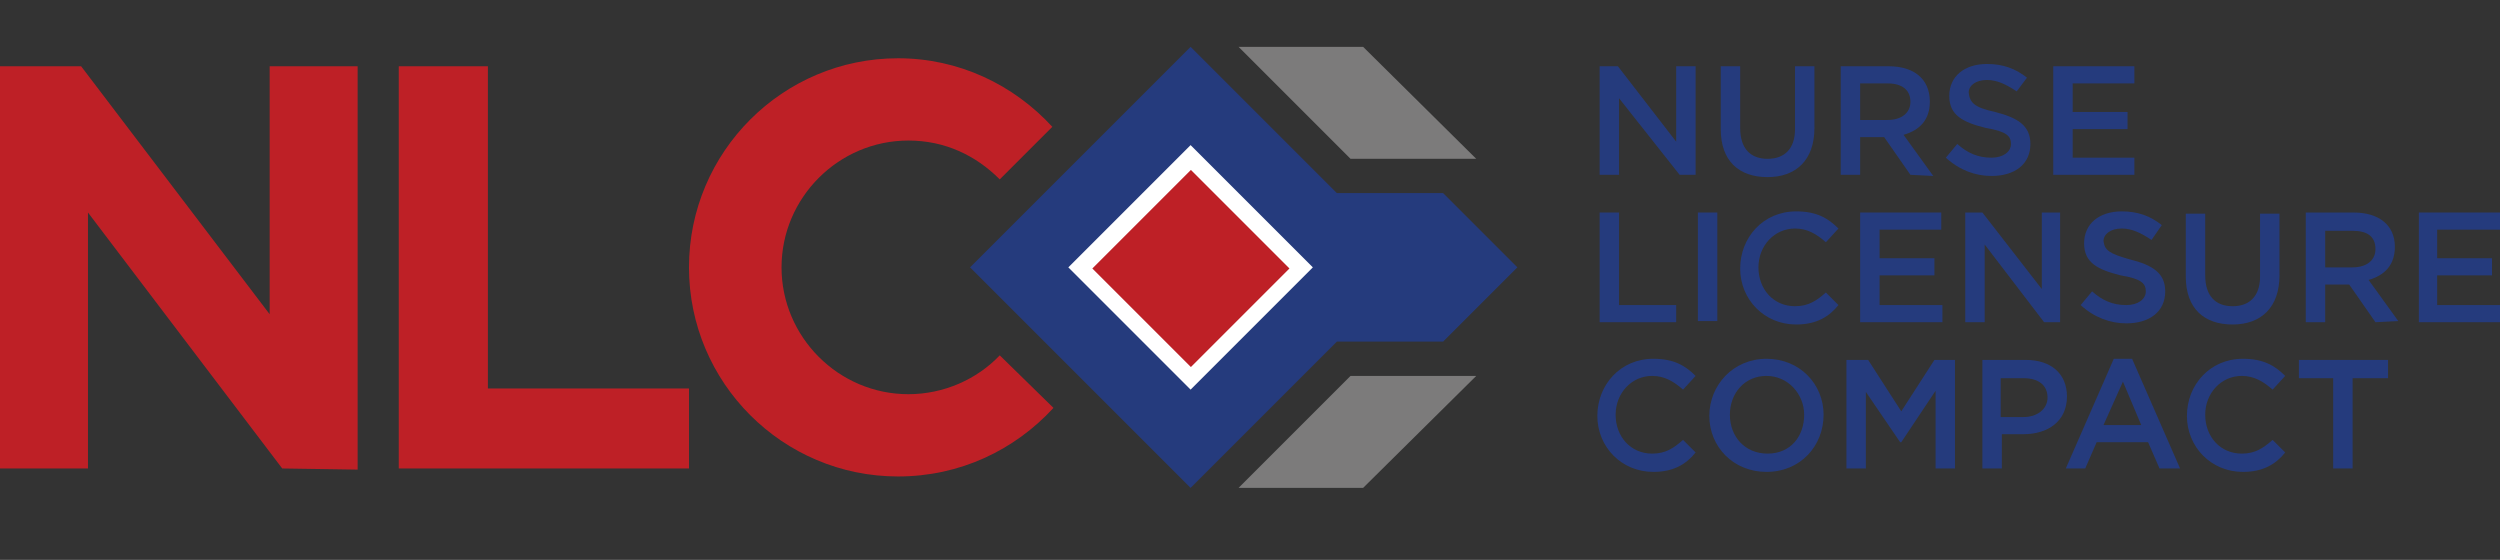 <?xml version="1.0" encoding="utf-8"?>
<!-- Generator: Adobe Illustrator 27.3.1, SVG Export Plug-In . SVG Version: 6.00 Build 0)  -->
<svg version="1.1" id="Layer_1" xmlns="http://www.w3.org/2000/svg" xmlns:xlink="http://www.w3.org/1999/xlink" x="0px" y="0px" width="218.8" height="49"
	 viewBox="0 0 218.8 49" style="enable-background:new 0 0 218.8 49;" xml:space="preserve">
<rect x="0" y="0" width="218.8" height="49" fill="#333333" stroke="none"/>
<g>
	<polygon style="fill:#253B7D;" points="146.7,5.8 148.4,5.8 148.4,15.3 147,15.3 141.7,8.6 141.7,15.3 140,15.3 140,5.8 141.6,5.8 
		146.7,12.4 	"/>
	<path style="fill:#253B7D;" d="M158.8,11.2c0,2.8-1.6,4.3-4.1,4.3s-4.1-1.4-4.1-4.2V5.8h1.7v5.4c0,1.8,0.9,2.7,2.4,2.7
		s2.4-0.9,2.4-2.6V5.8h1.7L158.8,11.2L158.8,11.2z"/>
	<path style="fill:#253B7D;" d="M167.2,15.3l-2.3-3.3h-2.1v3.3h-1.7V5.8h4.2c2.2,0,3.6,1.1,3.6,3.1c0,1.6-0.9,2.5-2.3,2.9l2.6,3.6
		L167.2,15.3L167.2,15.3z M165.2,7.3h-2.4v3.2h2.4c1.2,0,2-0.6,2-1.6C167.2,7.9,166.5,7.3,165.2,7.3"/>
	<path style="fill:#253B7D;" d="M174.6,9.8c2,0.5,3.1,1.2,3.1,2.8c0,1.8-1.4,2.8-3.4,2.8c-1.4,0-2.8-0.5-4-1.6l1-1.2
		c0.9,0.8,1.8,1.2,3,1.2c1,0,1.7-0.5,1.7-1.2c0-0.7-0.4-1.1-2.2-1.4c-2-0.5-3.2-1.1-3.2-2.8c0-1.7,1.3-2.8,3.3-2.8
		c1.4,0,2.5,0.4,3.5,1.2l-0.9,1.2c-0.9-0.6-1.7-1-2.6-1c-1,0-1.6,0.5-1.6,1.1C172.4,9,172.8,9.4,174.6,9.8"/>
	<polygon style="fill:#253B7D;" points="186.8,7.3 181.4,7.3 181.4,9.8 186.2,9.8 186.2,11.3 181.4,11.3 181.4,13.8 186.8,13.8 
		186.8,15.3 179.7,15.3 179.7,5.8 186.8,5.8 	"/>
</g>
<g>
	<polygon style="fill:#253B7D;" points="140,18.6 141.7,18.6 141.7,26.7 146.7,26.7 146.7,28.2 140,28.2 	"/>
	<rect x="148.6" y="18.6" style="fill:#253B7D;" width="1.7" height="9.5"/>
	<path style="fill:#253B7D;" d="M157.2,28.4c-2.8,0-4.9-2.2-4.9-4.9s2-5,4.9-5c1.8,0,2.8,0.6,3.7,1.5l-1.1,1.2
		c-0.8-0.7-1.6-1.2-2.7-1.2c-1.8,0-3.2,1.5-3.2,3.4s1.3,3.4,3.2,3.4c1.2,0,1.9-0.5,2.7-1.2l1.1,1.1C160.1,27.7,159,28.4,157.2,28.4"
		/>
	<polygon style="fill:#253B7D;" points="169.9,20.1 164.5,20.1 164.5,22.6 169.3,22.6 169.3,24.1 164.5,24.1 164.5,26.7 170,26.7 
		170,28.2 162.8,28.2 162.8,18.6 169.9,18.6 	"/>
	<polygon style="fill:#253B7D;" points="178.7,18.6 180.3,18.6 180.3,28.2 178.9,28.2 173.7,21.4 173.7,28.2 172,28.2 172,18.6 
		173.5,18.6 178.7,25.3 	"/>
	<path style="fill:#253B7D;" d="M186.4,22.7c2,0.5,3.1,1.2,3.1,2.8c0,1.8-1.4,2.8-3.4,2.8c-1.4,0-2.8-0.5-4-1.6l1-1.2
		c0.9,0.8,1.8,1.2,3,1.2c1,0,1.7-0.5,1.7-1.2c0-0.7-0.4-1.1-2.2-1.4c-2-0.5-3.2-1.1-3.2-2.8c0-1.7,1.3-2.8,3.3-2.8
		c1.4,0,2.5,0.4,3.5,1.2l-0.9,1.3c-0.9-0.6-1.7-1-2.6-1c-1,0-1.6,0.5-1.6,1.1C184.2,21.9,184.6,22.2,186.4,22.7"/>
	<path style="fill:#253B7D;" d="M199.5,24.1c0,2.8-1.6,4.3-4.1,4.3c-2.5,0-4.1-1.4-4.1-4.2v-5.5h1.7v5.4c0,1.8,0.9,2.7,2.4,2.7
		c1.5,0,2.4-0.9,2.4-2.6v-5.5h1.7L199.5,24.1L199.5,24.1z"/>
	<path style="fill:#253B7D;" d="M207.9,28.2l-2.3-3.3h-2.1v3.3h-1.7v-9.6h4.2c2.2,0,3.6,1.1,3.6,3c0,1.6-0.9,2.5-2.3,2.9l2.6,3.6
		L207.9,28.2L207.9,28.2z M205.9,20.2h-2.4v3.2h2.4c1.2,0,2-0.6,2-1.6C207.9,20.7,207.2,20.2,205.9,20.2"/>
	<polygon style="fill:#253B7D;" points="218.8,20.1 213.3,20.1 213.3,22.6 218.1,22.6 218.1,24.1 213.3,24.1 213.3,26.7 218.8,26.7 
		218.8,28.2 211.7,28.2 211.7,18.6 218.8,18.6 	"/>
</g>
<g>
	<path style="fill:#253B7D;" d="M144.7,41.3c-2.8,0-4.9-2.2-4.9-4.9c0-2.7,2-5,4.9-5c1.8,0,2.8,0.6,3.7,1.5l-1.1,1.2
		c-0.8-0.7-1.6-1.2-2.7-1.2c-1.8,0-3.2,1.5-3.2,3.4s1.3,3.4,3.2,3.4c1.2,0,1.9-0.5,2.7-1.2l1.1,1.1
		C147.6,40.6,146.5,41.3,144.7,41.3"/>
	<path style="fill:#253B7D;" d="M154.6,41.3c-2.9,0-5-2.2-5-4.9s2.1-5,5-5s5,2.2,5,4.9S157.6,41.3,154.6,41.3 M154.6,32.9
		c-1.9,0-3.2,1.5-3.2,3.4c0,1.9,1.3,3.4,3.3,3.4s3.2-1.5,3.2-3.4C157.9,34.5,156.5,32.9,154.6,32.9"/>
	<polygon style="fill:#253B7D;" points="166.4,38.7 166.3,38.7 163.3,34.3 163.3,41 161.6,41 161.6,31.5 163.5,31.5 166.4,36 
		169.3,31.5 171.1,31.5 171.1,41 169.4,41 169.4,34.2 	"/>
	<path style="fill:#253B7D;" d="M177.1,38h-1.9V41h-1.7v-9.5h3.8c2.2,0,3.6,1.2,3.6,3.2C180.9,36.9,179.2,38,177.1,38 M177.1,33.1
		h-2v3.4h2c1.2,0,2.1-0.7,2.1-1.7C179.2,33.7,178.4,33.1,177.1,33.1"/>
	<path style="fill:#253B7D;" d="M190.8,41H189l-1-2.3h-4.5l-1,2.3h-1.7l4.2-9.6h1.6L190.8,41z M185.8,33.4l-1.7,3.8h3.3L185.8,33.4z
		"/>
	<path style="fill:#253B7D;" d="M196.3,41.3c-2.8,0-4.9-2.2-4.9-4.9c0-2.7,2-5,4.9-5c1.8,0,2.8,0.6,3.7,1.5l-1.1,1.2
		c-0.8-0.7-1.6-1.2-2.7-1.2c-1.8,0-3.2,1.5-3.2,3.4s1.3,3.4,3.2,3.4c1.2,0,1.9-0.5,2.7-1.2l1.1,1.1
		C199.2,40.6,198.1,41.3,196.3,41.3"/>
	<polygon style="fill:#253B7D;" points="205.9,41 204.2,41 204.2,33.1 201.2,33.1 201.2,31.5 209,31.5 209,33.1 205.9,33.1 	"/>
</g>
<polygon style="fill:#7C7B7B;" points="118.2,13.9 129.2,13.9 119.3,4.1 108.4,4.1 "/>
<polygon style="fill:#7C7B7B;" points="118.2,32.9 108.4,42.7 119.3,42.7 129.2,32.9 "/>
<g>
	<path style="fill:#BE2026;" d="M24.7,41L7.7,18.6V41H0V5.8h7.1l16.5,21.7V5.8h7.7v35.3L24.7,41L24.7,41z"/>
	<path style="fill:#BE2026;" d="M34.9,41V5.8h7.8V34h17.6v7H34.9z"/>
	<g>
		<path style="fill:#BE2026;" d="M87.5,31.1c-2,2.1-4.9,3.4-8,3.4c-6.1,0-11.1-5-11.1-11.1s5-11.1,11.1-11.1c3.2,0,5.9,1.3,8,3.4
			l4.6-4.6c-3.4-3.7-8.2-6-13.5-6c-10.1,0-18.3,8.2-18.3,18.3s8.2,18.3,18.3,18.3c5.4,0,10.2-2.3,13.6-6L87.5,31.1z"/>
	</g>
</g>
<rect x="94.8" y="14.1" transform="matrix(0.707 -0.707 0.707 0.707 13.943 80.552)" style="fill:#FFFFFF;" width="18.8" height="18.8"/>
<rect x="98.1" y="17.4" transform="matrix(0.707 -0.707 0.707 0.707 13.943 80.552)" style="fill:#BE2026;" width="12.2" height="12.2"/>
<path style="fill:#253B7D;" d="M126.3,16.9H117L104.2,4.1L84.9,23.4l19.3,19.3l12.8-12.8h9.3l6.5-6.5L126.3,16.9z M104.2,34.1
	L93.5,23.4l10.7-10.7l10.7,10.7L104.2,34.1z"/>
</svg>